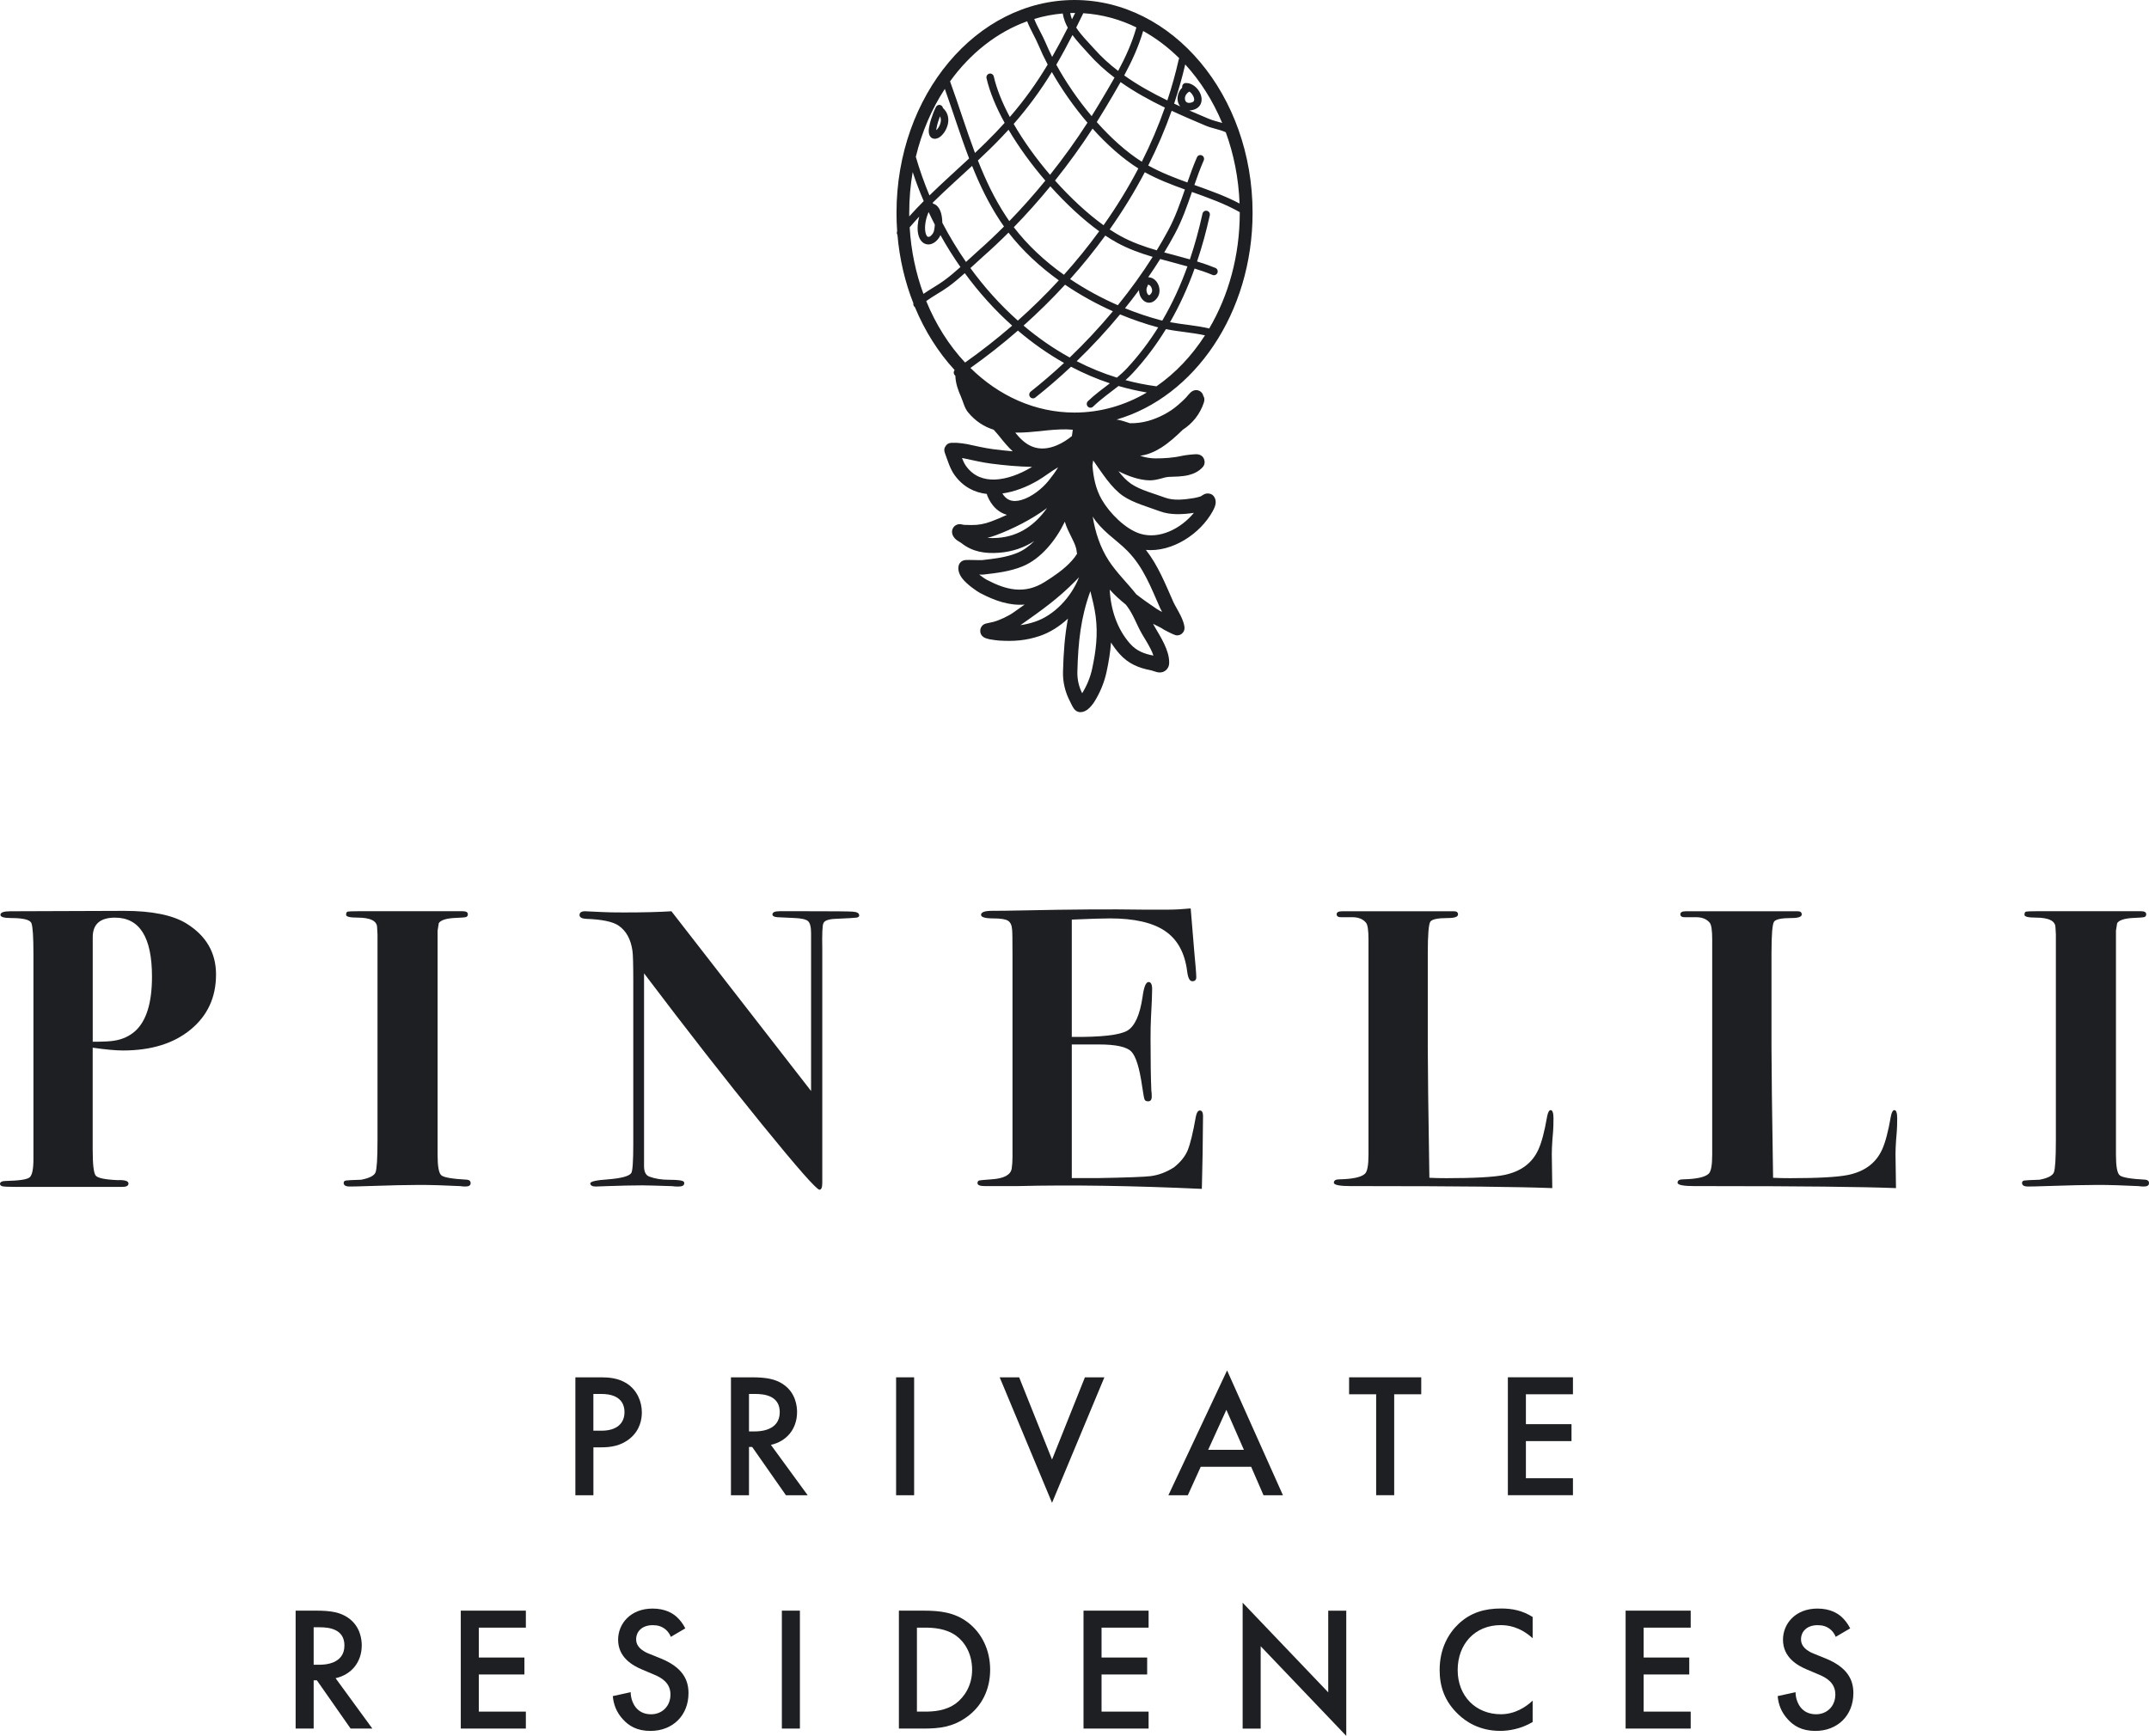 <?xml version="1.0" encoding="UTF-8"?><svg id="Layer_2" xmlns="http://www.w3.org/2000/svg" viewBox="0 0 538.58 435.13"><defs><style>.cls-1,.cls-2{fill:#1e1f22;}.cls-2{fill-rule:evenodd;}</style></defs><g id="Layer_1-2"><path class="cls-1" d="M54.14,244.29c0,5.72-2.13,10.32-6.38,13.81-4.25,3.49-9.9,5.23-16.95,5.23-1.79,0-4.32-.23-7.58-.7v25.6c0,3.67.25,5.82.75,6.45.5.63,2.34,1.02,5.53,1.15,1.79-.07,2.69.22,2.69.85,0,.57-.53.85-1.6.85H4.29c-2.19,0-3.46-.06-3.79-.19-.33-.12-.5-.31-.5-.56,0-.5.53-.75,1.6-.75,3.26-.07,5.2-.37,5.83-.9.63-.53.95-2.07.95-4.6v-51.4c0-4.27-.17-6.83-.5-7.7-.33-.87-2.03-1.3-5.08-1.3-1.79,0-2.69-.27-2.69-.8,0-.6.83-.9,2.49-.9l28.51-.1c6.98,0,12.2,1.06,15.65,3.19,4.92,3.06,7.38,7.31,7.38,12.76ZM38.09,244.83c0-9.87-3.09-14.8-9.27-14.8-3.72,0-5.58,1.63-5.58,4.9v26.21c2.72,0,4.59-.1,5.58-.3,1.93-.33,3.59-1.1,4.98-2.3,2.86-2.53,4.29-7.1,4.29-13.7Z"/><path class="cls-1" d="M117.95,296.58c0,.57-.43.85-1.3.85-.47,0-.9-.03-1.3-.1-3.99-.2-7.41-.3-10.27-.3s-7.38.1-13.16.3c-1.93.07-3.36.1-4.29.1-1,0-1.5-.3-1.5-.9,0-.33.18-.53.55-.6.36-.07,1.64-.13,3.84-.2,2.06-.4,3.26-1.01,3.59-1.84.33-.83.5-3.51.5-8.03v-51.65c-.07-1.2-.1-1.76-.1-1.7,0-1.66-1.66-2.49-4.98-2.49-1.86,0-2.79-.23-2.79-.7s.13-.73.4-.8c.26-.06,1.13-.1,2.59-.1-.67,0,.53,0,3.59,0h22.63c.86,0,1.3.25,1.3.75,0,.38-.15.61-.45.71-.3.1-1.31.17-3.04.24-2.06.13-3.32.57-3.79,1.29l-.3,1.89v56.25c0,2.85.31,4.55.95,5.08.63.53,2.77.9,6.43,1.09.6.07.9.35.9.85Z"/><path class="cls-1" d="M215.35,229.43c0,.33-.24.53-.73.6-.49.07-2.23.17-5.22.3-1.76.07-2.77.43-3.03,1.1-.26.4-.36,2.53-.29,6.38v58.72c0,1.13-.23,1.7-.7,1.7-.73,0-5.57-5.5-14.51-16.5-8.94-11-18.76-23.58-29.46-37.74v48.36c0,1.4.44,2.26,1.31,2.59,1.41.53,3.05.8,4.94.8,2.22,0,3.46.17,3.72.5.07.07.1.2.1.4,0,.53-.5.8-1.5.8-.6,0-1.1-.03-1.5-.1-3.99-.13-6.48-.2-7.48-.2-2.33,0-5.38.07-9.17.2-1.86.07-2.66.1-2.39.1-1,0-1.5-.27-1.5-.8,0-.46,1.46-.8,4.39-1,3.39-.27,5.35-.8,5.88-1.59.33-.53.5-2.92.5-7.17v-40.92c0-4.18-.07-6.7-.2-7.57-.4-2.92-1.56-5.04-3.49-6.37-1.46-.99-4.19-1.56-8.18-1.69-1.06-.07-1.6-.39-1.6-.95,0-.63.47-.95,1.4-.95.4,0,1.83.07,4.29.2,1.2.07,2.99.1,5.38.1,4.92,0,8.91-.1,11.96-.3l35,45.06v-39.57c0-1.6-.27-2.61-.8-3.05-.53-.43-1.66-.68-3.39-.75l-4.29-.2c-.8-.07-1.2-.3-1.2-.7,0-.53.6-.8,1.79-.8h6.48c6.71,0,10.63.03,11.76.1,1.13.07,1.69.37,1.69.9Z"/><path class="cls-1" d="M301.5,279.88c0,.13-.03,3.22-.1,9.27-.07,3.19-.12,5.48-.15,6.88-.03,1.4-.05,2.06-.05,1.99-17.55-.8-32.9-1.03-46.06-.7h-8.37c-1.2,0-1.79-.25-1.79-.75,0-.37.15-.59.45-.66.3-.06,1.31-.16,3.04-.28,3.12-.2,4.82-1.1,5.08-2.69.13-.86.2-1.83.2-2.89v-50.47c0-3.98-.03-6.17-.1-6.57-.07-1.06-.4-1.79-1-2.19-.6-.4-1.83-.6-3.69-.6-2.06,0-3.09-.3-3.09-.9,0-.66.91-1,2.74-1s4.37-.03,7.63-.1c12.23-.26,22.23-.33,30.01-.2h6.78c1.46,0,3.26-.1,5.38-.3l.9,10.87c.33,3.46.5,5.58.5,6.38,0,.66-.33,1-1,1s-1.1-.86-1.3-2.59c-.6-4.59-2.45-7.93-5.55-10.02-3.1-2.09-7.69-3.14-13.75-3.14-1.87,0-5.07.1-9.6.3v29.41c7.35.07,11.97-.45,13.88-1.55s3.19-3.94,3.86-8.52c.33-2.46.84-3.69,1.5-3.69.6,0,.9.6.9,1.79s-.1,3.66-.3,7.38c-.07,1.26-.1,2.96-.1,5.08,0,5.72.07,10.04.2,12.96.07.4.1.9.1,1.49,0,.8-.3,1.2-.9,1.2-.47,0-.77-.15-.9-.45-.13-.3-.33-1.38-.6-3.24-.67-4.72-1.59-7.66-2.76-8.82-1.17-1.16-3.86-1.74-8.07-1.74h-6.81v33.5h6.4c7.33-.13,11.8-.3,13.4-.5,2-.26,3.93-1,5.8-2.19,1.67-1.33,2.82-2.76,3.45-4.29.63-1.53,1.32-4.35,2.05-8.47.2-1,.53-1.5,1-1.5.53,0,.8.5.8,1.5Z"/><path class="cls-1" d="M389.33,280.48c0,1.26-.03,2.33-.1,3.19-.27,2.93-.37,5.28-.3,7.08l.1,7.08c-8.51-.33-23.9-.5-46.16-.5h-4.19c-2.93,0-4.39-.28-4.39-.85s.46-.85,1.4-.85c3.32-.07,5.45-.53,6.38-1.39.6-.53.9-2.12.9-4.78v-53.96c0-2.26-.2-3.65-.61-4.18-.81-1-2.05-1.46-3.74-1.39h-2.52c-.74,0-1.11-.25-1.11-.75s.46-.75,1.4-.75h28.02c.66,0,1,.27,1,.8,0,.6-.86.9-2.59.9-2.46,0-3.91.3-4.34.9-.43.6-.65,3.22-.65,7.88v23.73c0,4.85.13,15.72.4,32.6,1.26.07,2.69.1,4.29.1,6.98,0,11.8-.27,14.46-.8,4.19-.86,7.04-2.99,8.57-6.38.8-1.73,1.53-4.49,2.19-8.28.2-1.06.5-1.6.9-1.6.46,0,.7.73.7,2.19Z"/><path class="cls-1" d="M475.47,280.48c0,1.26-.03,2.33-.1,3.19-.27,2.93-.37,5.28-.3,7.08l.1,7.08c-8.51-.33-23.9-.5-46.16-.5h-4.19c-2.93,0-4.39-.28-4.39-.85s.46-.85,1.4-.85c3.32-.07,5.45-.53,6.38-1.39.6-.53.9-2.12.9-4.78v-53.96c0-2.26-.2-3.65-.61-4.18-.81-1-2.05-1.46-3.74-1.39h-2.52c-.74,0-1.11-.25-1.11-.75s.46-.75,1.4-.75h28.02c.66,0,1,.27,1,.8,0,.6-.86.9-2.59.9-2.46,0-3.91.3-4.34.9-.43.6-.65,3.22-.65,7.88v23.73c0,4.85.13,15.72.4,32.6,1.26.07,2.69.1,4.29.1,6.98,0,11.8-.27,14.46-.8,4.19-.86,7.04-2.99,8.57-6.38.8-1.73,1.53-4.49,2.19-8.28.2-1.06.5-1.6.9-1.6.46,0,.7.73.7,2.19Z"/><path class="cls-1" d="M538.58,296.58c0,.57-.43.85-1.3.85-.47,0-.9-.03-1.3-.1-3.99-.2-7.41-.3-10.27-.3s-7.38.1-13.16.3c-1.93.07-3.36.1-4.29.1-1,0-1.5-.3-1.5-.9,0-.33.18-.53.55-.6.36-.07,1.65-.13,3.84-.2,2.06-.4,3.26-1.01,3.59-1.84.33-.83.5-3.51.5-8.03v-51.65c-.07-1.2-.1-1.76-.1-1.7,0-1.66-1.66-2.49-4.98-2.49-1.86,0-2.79-.23-2.79-.7s.13-.73.4-.8c.26-.06,1.13-.1,2.59-.1-.67,0,.53,0,3.59,0h22.63c.86,0,1.3.25,1.3.75,0,.38-.15.61-.45.71-.3.1-1.31.17-3.04.24-2.06.13-3.32.57-3.79,1.29l-.3,1.89v56.25c0,2.85.31,4.55.95,5.08.63.53,2.77.9,6.43,1.09.6.07.9.35.9.85Z"/><path class="cls-1" d="M150.71,345.26c1.82,0,4.34.18,6.47,1.6,2.48,1.64,3.68,4.48,3.68,7.18,0,1.73-.44,4.39-2.88,6.47-2.35,1.99-5.05,2.3-7.22,2.3h-2.04v12.01h-4.52v-29.56h6.51ZM148.71,358.64h2.04c3.9,0,5.76-1.91,5.76-4.65,0-1.64-.66-4.56-5.81-4.56h-1.99v9.22Z"/><path class="cls-1" d="M188.46,345.26c3.59,0,5.89.44,7.8,1.73,3.24,2.17,3.5,5.67,3.5,6.96,0,4.25-2.61,7.36-6.56,8.24l9.22,12.63h-5.45l-8.46-12.1h-.8v12.1h-4.52v-29.56h5.27ZM187.71,358.82h1.42c1.24,0,6.29-.13,6.29-4.83,0-4.17-3.94-4.56-6.16-4.56h-1.55v9.4Z"/><path class="cls-1" d="M229.1,345.26v29.56h-4.52v-29.56h4.52Z"/><path class="cls-1" d="M255.42,345.26l8.24,20.61,8.24-20.61h4.88l-13.12,31.46-13.12-31.46h4.87Z"/><path class="cls-1" d="M313.56,367.68h-12.63l-3.24,7.14h-4.87l14.71-31.29,14,31.29h-4.87l-3.1-7.14ZM311.74,363.43l-4.39-10.02-4.56,10.02h8.95Z"/><path class="cls-1" d="M349.41,349.51v25.3h-4.52v-25.3h-6.78v-4.25h18.08v4.25h-6.78Z"/><path class="cls-1" d="M394.21,349.51h-11.79v7.49h11.43v4.25h-11.43v9.31h11.79v4.25h-16.31v-29.56h16.31v4.25Z"/><path class="cls-1" d="M79.36,403.75c3.59,0,5.89.44,7.8,1.73,3.24,2.17,3.5,5.67,3.5,6.96,0,4.25-2.61,7.36-6.56,8.24l9.22,12.63h-5.45l-8.46-12.1h-.8v12.1h-4.52v-29.56h5.27ZM78.61,417.31h1.42c1.24,0,6.29-.13,6.29-4.83,0-4.17-3.94-4.56-6.16-4.56h-1.55v9.4Z"/><path class="cls-1" d="M131.79,408.01h-11.79v7.49h11.43v4.25h-11.43v9.31h11.79v4.25h-16.31v-29.56h16.31v4.25Z"/><path class="cls-1" d="M168.12,410.31c-.27-.66-.66-1.29-1.33-1.86-.93-.75-1.91-1.06-3.19-1.06-2.75,0-4.17,1.64-4.17,3.55,0,.89.31,2.44,3.19,3.59l2.97,1.2c5.45,2.22,6.96,5.32,6.96,8.69,0,5.63-3.99,9.48-9.53,9.48-3.41,0-5.45-1.28-6.96-2.97-1.6-1.77-2.3-3.72-2.48-5.76l4.48-.98c0,1.46.53,2.84,1.24,3.77.84,1.06,2.08,1.77,3.86,1.77,2.75,0,4.87-1.99,4.87-4.96s-2.3-4.25-4.25-5.05l-2.84-1.2c-2.44-1.02-6.03-3.06-6.03-7.49,0-3.99,3.1-7.8,8.64-7.8,3.19,0,5.01,1.2,5.94,1.99.8.71,1.64,1.73,2.26,2.97l-3.63,2.13Z"/><path class="cls-1" d="M200.47,403.75v29.56h-4.52v-29.56h4.52Z"/><path class="cls-1" d="M231.49,403.75c4.12,0,7.71.44,10.99,2.88,3.59,2.7,5.67,7,5.67,11.92s-2.04,9.17-5.94,11.92c-3.46,2.44-6.69,2.84-10.81,2.84h-6.12v-29.56h6.2ZM229.81,429.06h1.95c2.22,0,5.27-.18,7.84-2.08,2.04-1.55,4.03-4.39,4.03-8.42s-1.86-6.96-3.99-8.51c-2.57-1.86-5.72-2.04-7.89-2.04h-1.95v21.05Z"/><path class="cls-1" d="M287.86,408.01h-11.79v7.49h11.43v4.25h-11.43v9.31h11.79v4.25h-16.31v-29.56h16.31v4.25Z"/><path class="cls-1" d="M311.43,433.31v-31.55l21.45,22.47v-20.47h4.52v31.38l-21.45-22.47v20.65h-4.52Z"/><path class="cls-1" d="M384.11,410.66c-3.28-2.97-6.34-3.28-8.02-3.28-6.43,0-10.77,4.74-10.77,11.26s4.52,11.08,10.81,11.08c3.55,0,6.29-1.82,7.98-3.41v5.36c-2.97,1.77-6.07,2.22-8.11,2.22-5.36,0-8.73-2.44-10.46-4.08-3.46-3.24-4.74-7-4.74-11.17,0-5.45,2.26-9.22,4.74-11.57,3.06-2.88,6.6-3.86,10.68-3.86,2.7,0,5.32.49,7.89,2.13v5.32Z"/><path class="cls-1" d="M423.72,408.01h-11.79v7.49h11.43v4.25h-11.43v9.31h11.79v4.25h-16.31v-29.56h16.31v4.25Z"/><path class="cls-1" d="M460.06,410.31c-.27-.66-.66-1.29-1.33-1.86-.93-.75-1.91-1.06-3.19-1.06-2.75,0-4.17,1.64-4.17,3.55,0,.89.31,2.44,3.19,3.59l2.97,1.2c5.45,2.22,6.96,5.32,6.96,8.69,0,5.63-3.99,9.48-9.53,9.48-3.41,0-5.45-1.28-6.96-2.97-1.6-1.77-2.31-3.72-2.48-5.76l4.48-.98c0,1.46.53,2.84,1.24,3.77.84,1.06,2.08,1.77,3.86,1.77,2.75,0,4.87-1.99,4.87-4.96s-2.3-4.25-4.25-5.05l-2.84-1.2c-2.44-1.02-6.03-3.06-6.03-7.49,0-3.99,3.1-7.8,8.64-7.8,3.19,0,5.01,1.2,5.94,1.99.8.71,1.64,1.73,2.26,2.97l-3.63,2.13Z"/><path class="cls-2" d="M269.44,3.25h-.15c-.36,0-.72,0-1.08.02.11.55.26,1.07.45,1.57.26-.52.52-1.05.78-1.58ZM266.34,3.38c-2.45.21-4.83.67-7.14,1.37.78,2.03,2.02,3.97,2.83,5.91.49,1.17,1.05,2.37,1.66,3.6,1.34-2.34,2.62-4.75,3.92-7.31-.6-1.09-1.05-2.27-1.27-3.57ZM271.49,3.32c-.6,1.23-1.19,2.42-1.77,3.59,1.23,1.93,2.95,3.58,4.46,5.28,1.84,2.08,3.88,3.93,6.05,5.59,1.87-3.49,3.51-7.1,4.57-10.91-4.14-2.03-8.62-3.26-13.31-3.56ZM286.5,7.76c-1.13,3.89-2.83,7.58-4.75,11.15,3.38,2.41,7.04,4.43,10.81,6.26,1.11-3.36,2.07-6.78,2.85-10.26.03-.12.07-.22.13-.31-2.74-2.72-5.78-5.02-9.04-6.83ZM298.09,22.95c-1.01.55-1.36,1.64-.98,2.36.22.43.75.6,1.48.4.29-.08.5-.2.6-.38.18-.31.09-.72-.08-1.1-.21-.49-.58-.99-1.02-1.27ZM268.78,8.78c-1.33,2.6-2.66,5.06-4.05,7.44,2.37,4.34,5.43,8.82,8.86,12.89.61-.97,1.21-1.95,1.79-2.93,1.32-2.21,2.66-4.44,3.94-6.72-2.35-1.78-4.54-3.76-6.52-6-1.35-1.52-2.81-3.02-4.02-4.68ZM297.03,16.19c-.38,1.62-.79,3.24-1.25,4.84-.47,1.66-.98,3.31-1.52,4.95h0c.5.23,1.01.47,1.51.69-.12-.15-.22-.31-.31-.48-.63-1.21-.42-3.03.83-4.24,0-.05-.02-.1-.02-.15-.03-.52.37-.97.89-.99,1.51-.08,3.04,1.18,3.67,2.66.42.97.43,2.01-.02,2.8-.32.55-.86,1.02-1.73,1.26-.36.1-.7.15-1.02.16,1.61.71,3.23,1.39,4.84,2.07,1.09.46,2.26.72,3.4,1.06-2.32-5.56-5.47-10.52-9.25-14.66v.03ZM235.58,29.16c-.17.46-.33.92-.48,1.38-.18.55-.31,1.13-.41,1.69-.03.14-.04.28-.05.41.3-.26.59-.65.8-1.09.35-.71.53-1.6.14-2.39ZM236.32,27.07c2.59,2.38.93,5.96-.67,7.19-.85.66-1.71.65-2.24.25-.42-.32-.84-1.11-.56-2.61.12-.66.27-1.33.48-1.96.35-1.06.73-2.14,1.24-3.13.24-.46.8-.65,1.26-.41.27.14.44.4.49.68ZM257.43,5.33c-7.59,2.74-14.26,8.04-19.33,15.06,2.18,5.99,4.03,12.05,6.25,17.95,1.77-1.68,3.52-3.38,5.22-5.16.76-.8,1.5-1.59,2.21-2.38-2.14-3.88-3.73-7.7-4.54-11.2-.12-.51.2-1.02.7-1.14.5-.12,1,.2,1.12.71.73,3.18,2.14,6.64,4.02,10.16,3.78-4.38,6.78-8.63,9.49-13.15-.86-1.62-1.62-3.22-2.26-4.76-.83-1.99-2.08-3.99-2.88-6.07ZM280.84,20.57c-1.25,2.23-2.57,4.43-3.86,6.59-.69,1.15-1.39,2.29-2.11,3.44,3.53,3.98,7.4,7.48,11.29,9.94,2.21-4.39,4.15-8.92,5.78-13.57-3.86-1.87-7.63-3.94-11.11-6.4ZM263.61,18.07c-2.72,4.44-5.76,8.65-9.56,13,2.49,4.33,5.65,8.71,9.11,12.75,3.36-4.22,6.51-8.6,9.38-13.06-3.41-3.99-6.48-8.39-8.92-12.69ZM236.79,22.29c-3.27,4.99-5.76,10.75-7.27,17.02.95,3.27,2.09,6.5,3.42,9.68,3.24-3.16,6.62-6.18,9.94-9.27-2.19-5.72-4.01-11.6-6.09-17.43ZM293.64,27.77c-1.66,4.7-3.63,9.28-5.87,13.72,3.12,1.73,6.45,3.03,9.81,4.25.74-2.13,1.5-4.25,2.4-6.31.21-.48.76-.69,1.23-.48.47.21.68.77.47,1.25-.88,2.02-1.63,4.09-2.35,6.17,3.88,1.39,7.76,2.75,11.33,4.65-.24-6.33-1.45-12.36-3.46-17.87-1.59-.73-3.41-.96-5.02-1.64-2.83-1.2-5.7-2.42-8.53-3.74ZM228.74,43.1c-.57,3.31-.87,6.73-.87,10.24,0,.3,0,.61,0,.91,1.18-1.32,2.39-2.59,3.63-3.84-1.03-2.4-1.96-4.84-2.77-7.3ZM252.76,32.52c-.6.66-1.21,1.32-1.85,1.98-1.89,1.98-3.85,3.87-5.83,5.73,1.91,4.83,4.12,9.54,7.06,14,.26.4.54.8.81,1.2,3.14-3.23,6.16-6.63,9.03-10.15-3.47-4.03-6.66-8.41-9.22-12.76ZM273.82,32.23c-2.89,4.45-6.04,8.82-9.41,13.03,3.92,4.39,8.14,8.3,12.16,11.2,3.21-4.55,6.14-9.3,8.72-14.23-3.94-2.47-7.87-5.98-11.47-9.99ZM232.74,53.14c-.68,1.51-1.12,3.57-.8,5.13.07.34.17.61.31.82.11.16.24.28.39.29.43.03.85-.37,1.23-.99.19-.31.3-.86.37-1.49.02-.19.03-.39.04-.59-.54-1.04-1.05-2.1-1.55-3.16ZM286.91,43.17c-2.61,4.97-5.56,9.76-8.8,14.35.92.61,1.83,1.16,2.71,1.65,2.88,1.58,5.95,2.66,9.08,3.58,1.01-1.66,1.98-3.34,2.88-5.02,1.76-3.27,2.98-6.75,4.18-10.23-3.44-1.24-6.87-2.56-10.06-4.33ZM243.62,41.59c-3.31,3.06-6.67,6.07-9.88,9.23.03.07.06.14.1.22.15.04.29.09.42.16.62.3,1.11.92,1.43,1.75.32.82.46,1.88.48,2.9,1.77,3.39,3.75,6.67,5.93,9.81,1.01-.93,2.01-1.86,3.03-2.76,2.21-1.95,4.37-4,6.49-6.12-.35-.5-.7-1-1.03-1.5-2.87-4.37-5.07-8.97-6.96-13.69ZM263.23,46.71c-2.91,3.56-5.98,6.99-9.15,10.25,3.45,4.51,7.77,8.51,12.56,11.92,3.12-3.48,6.08-7.12,8.84-10.91-4.05-2.93-8.29-6.86-12.24-11.27ZM230.37,54.3c-.81.88-1.61,1.77-2.39,2.69.35,5.9,1.55,11.52,3.45,16.68,1.69-1.17,3.54-2.16,5.17-3.35,1.42-1.04,2.78-2.19,4.1-3.38-1.8-2.58-3.48-5.26-5.01-8.01-.07.18-.15.34-.23.47-.85,1.37-2,1.95-2.96,1.87-1.02-.08-2.03-.85-2.39-2.61-.27-1.3-.13-2.89.26-4.36ZM287.65,71.42c0,.15-.04.3-.12.44-.31.56-.24,1.23,0,1.7.11.2.23.39.42.42.21.04.38-.17.6-.5.35-.51.19-1.22-.15-1.69-.16-.22-.36-.4-.61-.4-.05,0-.1,0-.15.02ZM277.01,59.05c-2.75,3.78-5.7,7.43-8.82,10.91,3.79,2.55,7.84,4.75,11.96,6.55,3.16-3.9,6.1-7.96,8.73-12.12-3.09-.92-6.11-2-8.95-3.56-.95-.52-1.93-1.12-2.92-1.78ZM290.76,64.94c-.96,1.54-1.97,3.06-3.01,4.57h.05c.82,0,1.58.45,2.1,1.16.79,1.08.99,2.74.18,3.91-.79,1.14-1.69,1.4-2.44,1.27-.7-.12-1.35-.63-1.76-1.4-.26-.5-.42-1.11-.43-1.73-1.13,1.54-2.3,3.06-3.5,4.55,2.88,1.17,5.79,2.16,8.67,2.93.22.06.44.12.67.17,2.53-4.31,4.6-8.86,6.3-13.58-2.26-.65-4.55-1.23-6.82-1.86ZM252.75,58.31c-2.09,2.09-4.22,4.1-6.4,6.02-1.06.94-2.1,1.91-3.15,2.87,3.51,4.82,7.49,9.26,11.89,13.17,3.58-3.19,7.01-6.55,10.27-10.09-4.8-3.45-9.13-7.47-12.62-11.98ZM298.72,48.13c-1.23,3.58-2.48,7.15-4.29,10.51-.84,1.56-1.72,3.11-2.65,4.64,2.14.59,4.3,1.13,6.43,1.74,1.26-3.73,2.3-7.56,3.16-11.46.11-.51.61-.83,1.12-.72.5.12.82.62.71,1.13-.87,3.94-1.92,7.8-3.19,11.57,1.56.48,3.09,1.01,4.59,1.62.48.2.71.75.51,1.24-.2.48-.74.72-1.22.52-1.47-.61-2.98-1.13-4.5-1.6-1.67,4.67-3.7,9.17-6.16,13.45,3.26.59,6.62.81,9.82,1.57,4.83-8.2,7.66-18.22,7.66-29.02v-.14c-3.74-2.12-7.86-3.59-11.98-5.06ZM266.92,71.37c-3.3,3.59-6.77,7.01-10.4,10.25,3.6,3.05,7.47,5.74,11.57,8,3.78-3.62,7.42-7.51,10.82-11.59-4.14-1.85-8.2-4.08-11.99-6.66ZM241.81,68.47c-1.33,1.19-2.69,2.35-4.12,3.39-1.75,1.28-3.78,2.31-5.56,3.61,2.4,5.88,5.72,11.11,9.74,15.41,4.06-2.87,8-5.96,11.8-9.25-4.38-3.92-8.36-8.35-11.87-13.15ZM280.71,78.8c-3.41,4.13-7.07,8.07-10.87,11.74,3.23,1.66,6.59,3.04,10.08,4.12.9-.75,1.78-1.55,2.59-2.42,2.95-3.19,5.52-6.59,7.75-10.17-.04-.01-.08-.02-.12-.03-3.13-.84-6.3-1.93-9.43-3.23ZM292.2,82.51c-2.38,3.89-5.13,7.58-8.33,11.03-.57.62-1.18,1.2-1.8,1.75,2.53.68,5.12,1.2,7.76,1.55,4.72-3.27,8.85-7.62,12.16-12.78-3.21-.7-6.57-.91-9.8-1.55ZM243.81,97.11h0s0,0,0,0h0ZM255.11,82.87c-3.83,3.34-7.81,6.46-11.9,9.37,7.11,6.99,16.18,11.18,26.09,11.18,6.51,0,12.65-1.81,18.12-5.03-2.41-.41-4.78-.95-7.1-1.63-2.15,1.7-4.4,3.26-6.38,5.18-.37.36-.96.35-1.32-.03-.36-.38-.34-.98.03-1.34,1.71-1.66,3.63-3.04,5.5-4.48-3.36-1.12-6.61-2.52-9.74-4.16-2.92,2.75-5.92,5.34-8.95,7.73-.41.32-.99.25-1.31-.16-.32-.41-.24-1.01.16-1.33,2.83-2.24,5.62-4.64,8.36-7.19-4.09-2.3-7.95-5.03-11.55-8.1ZM268.85,107.72c-4.01-.38-8.39.53-12.54.7-.63.03-1.25.04-1.87.03,1.15,1.4,2.39,2.7,4.09,3.43,2.11.91,4.33.6,6.38-.27,1.34-.57,2.6-1.38,3.73-2.3.07-.53.14-1.06.22-1.59ZM241.09,114.82c.28.73.61,1.44,1.06,2.06,1.87,2.57,4.49,3.43,7.22,3.33,3.03-.12,6.21-1.37,8.87-2.93.14-.08.27-.16.41-.25-3.44-.06-6.83-.37-10.3-.82-2.29-.3-4.46-.83-6.72-1.3-.18-.04-.36-.07-.54-.09ZM265.19,117.14c-1.77.99-3.36,2.31-5.13,3.34-2.67,1.56-5.76,2.79-8.84,3.22.48.81,1.07,1.35,1.75,1.63.92.38,1.96.3,3.02,0,2.6-.75,5.23-2.87,6.82-4.85.89-1.11,1.68-2.17,2.38-3.34ZM273.97,115.44c-.07.4-.13.81-.18,1.22.23,3.04.84,6,2.35,8.6,1.92,3.33,5.91,7.4,9.65,8.54,4.8,1.46,10.19-1.3,13.42-5.24-2.75.41-5.86.59-8.48-.38-2.88-1.07-6.7-2.11-9.24-3.84-3-2.04-5.44-6-7.5-8.91ZM262.41,127.35c-3.81,2.83-8.57,5.24-12.8,6.81-.75.28-1.46.5-2.17.67.85.08,1.74.07,2.65,0,5.39-.4,9.38-3.32,12.32-7.48ZM266.87,130.76s-.04.09-.07.14c-2.13,4.42-5.88,9.18-10.52,11.07-3.13,1.28-6.5,1.68-9.83,2.06-.11.01-.52.02-1.04.01.75.6,1.5,1.09,1.84,1.27,4.87,2.57,9.49,3.77,14.58.57,2.01-1.26,4.79-3.08,6.77-5.3.51-.57.98-1.17,1.35-1.79-.06-.16-.1-.33-.11-.51-.09-1.13-.63-2.24-1.18-3.35-.69-1.4-1.42-2.79-1.8-4.18ZM273.85,129.47c.64,4.02,1.93,7.86,4.03,11.08,1.98,3.03,4.64,5.57,6.89,8.42,1.65,1.3,3.39,2.49,5.07,3.63.45.3.92.56,1.4.8-.21-.39-.39-.74-.52-1.03-2.3-5.18-4.09-10.08-8.11-14.22-1.4-1.44-3.15-2.77-4.78-4.2-1.54-1.36-2.96-2.81-3.99-4.48ZM270.43,144.7c-.31.32-.62.63-.91.93-4.22,4.33-8.55,7.41-13.45,10.85-.11.08-.22.15-.33.23,1.2-.16,2.4-.44,3.65-.86,4.78-1.61,9.05-6.07,11.04-11.15ZM278.12,147.8c.24,4.98,1.86,9.94,5.15,13.61,1.57,1.76,3.48,2.48,5.69,2.91l.11.02c-.18-.58-.44-1.16-.73-1.72-.68-1.35-1.52-2.64-2.18-3.78-1.25-2.18-2.14-4.78-3.64-6.8-.12-.16-.24-.32-.36-.47-1.45-1.17-2.82-2.41-4.04-3.77ZM273.27,148.19c-2.41,6.58-3.07,12.75-3.26,20.22-.05,1.88.37,3.71,1.2,5.37,1.17-1.89,2.04-3.98,2.51-6.17.95-4.43,1.46-8.54.88-13.08-.28-2.15-.81-4.25-1.33-6.34ZM224.84,57.92c-.11-1.51-.16-3.03-.16-4.58,0-29.51,20.07-53.34,44.62-53.34s44.62,23.83,44.62,53.34c0,25.14-14.57,46.16-34.08,51.83.2.03.4.06.61.11.86.18,1.85.52,2.74.81,1.53.03,3.09-.17,4.53-.57,2.62-.73,5.42-2.15,7.49-3.97.73-.64,1.48-1.29,2.13-2.01.12-.13.7-.85,1.03-1.15.44-.4.87-.53,1.08-.57.58-.1,1.03.06,1.39.31.31.22.61.56.73,1.1.25.37.39.91.15,1.66-1,3.02-2.91,5.29-5.31,6.85-1.57,1.55-3.41,3.22-5.38,4.47-1.7,1.07-3.5,1.83-5.3,2.03,1.22.42,2.49.66,3.77.67,2.23.01,4.59-.15,6.76-.65.61-.14,3.28-.51,4.02-.36,1.11.22,1.47,1.01,1.58,1.53.09.45.1,1.1-.52,1.76-.93.99-2.15,1.58-3.49,1.91-1.61.39-3.4.38-4.87.44-.68.03-1.33.23-1.98.41-.94.25-1.88.47-2.85.46-2.54-.03-5.4-1.03-7.85-2.3.97,1.25,2.03,2.39,3.21,3.19,2.32,1.57,5.84,2.46,8.47,3.44,2.21.82,4.86.49,7.14.13.62-.1,1.24-.25,1.84-.46.16-.11.69-.47.93-.56.32-.13.62-.16.89-.15.72.04,1.35.35,1.72,1.24.17.42.24.98.1,1.59-.13.58-.49,1.29-.68,1.63-3.15,5.71-10.14,10.29-16.73,9.69,3.05,3.93,4.8,8.36,6.87,13.04.37.83,1.19,2.14,1.81,3.39.54,1.1.93,2.17.99,2.98.05.73-.23,1.26-.75,1.65-.23.17-.71.47-1.47.32-.46-.09-2.81-1.3-2.89-1.36-.87-.61-1.84-1.01-2.77-1.49.12.22.24.44.36.65,1.49,2.6,3.7,5.91,3.68,9.04,0,.97-.38,1.54-.79,1.91-.44.4-1.03.63-1.76.59-.63-.03-1.55-.46-2.15-.57-3.02-.58-5.57-1.66-7.71-4.05-.81-.9-1.53-1.87-2.17-2.89-.17,2.45-.58,4.87-1.12,7.39-.57,2.64-1.62,5.16-3.03,7.43-.32.52-1.05,1.49-1.78,2.02-.61.44-1.25.64-1.82.62-.34-.01-.79-.12-1.23-.52-.17-.16-.43-.48-.66-.9-.27-.48-.56-1.14-.64-1.29-1.2-2.29-1.82-4.82-1.75-7.44.13-4.81.44-9.1,1.24-13.3-2.12,1.96-4.53,3.49-7.07,4.35-3.47,1.17-6.58,1.39-10.21,1.15-.17-.01-1.45-.14-2.37-.32-.64-.13-1.15-.32-1.39-.47-.86-.53-.98-1.29-.93-1.83,0-.05.1-1.32,1.44-1.65.28-.07,1.71-.37,1.85-.41,1.61-.44,3.69-1.42,5.07-2.39.94-.66,1.86-1.31,2.76-1.95-3.75.31-7.4-.91-11.17-2.9-.79-.42-3.21-2.06-4.44-3.62-.89-1.14-1.17-2.33-.93-3.25.07-.27.4-1.23,1.65-1.39.66-.08,3.81.06,4.17.02,3-.35,6.06-.66,8.88-1.82,1.56-.64,2.99-1.69,4.25-2.96-2.54,1.64-5.47,2.68-8.83,2.93-3.51.26-6.66-.21-9.47-2.45-.3-.24-.89-.51-1.29-.85-.45-.38-.76-.83-.91-1.28-.22-.65-.09-1.14.08-1.5.18-.37.46-.68.86-.88.25-.12.61-.24,1.08-.2.21.02.74.14.87.17.62.02,1.23.03,1.85.04,1.79.02,3.26-.26,4.93-.88,1.29-.48,2.63-1.04,3.98-1.67-.25-.07-.5-.16-.74-.26-1.66-.69-3.16-2.08-4.18-4.54-.06-.14-.1-.29-.12-.44-3.07-.35-5.92-1.75-8.07-4.71-1.18-1.63-1.76-3.73-2.46-5.6-.22-.6-.18-1.2.26-1.78.07-.09.44-.66,1.34-.72.22-.02,1.38,0,1.45,0,.84.07,1.7.15,2.53.32,2.17.45,4.25.97,6.46,1.26,1.67.22,3.33.4,4.98.54-1.26-1.15-2.35-2.51-3.42-3.85-.4-.5-.88-1.02-1.35-1.56-2.35-.73-4.52-2.07-6.41-4.35-.9-1.08-1.21-2.57-1.76-3.85-.78-1.79-1.37-3.4-1.44-5.34-.1-.07-.18-.15-.25-.26-.24-.36-.2-.83.07-1.15-4.09-4.45-7.48-9.8-9.96-15.79-.05-.04-.1-.08-.14-.12-.21-.23-.3-.54-.24-.83-2.09-5.3-3.47-11.08-3.99-17.16-.18-.27-.21-.62-.07-.92Z"/></g></svg>